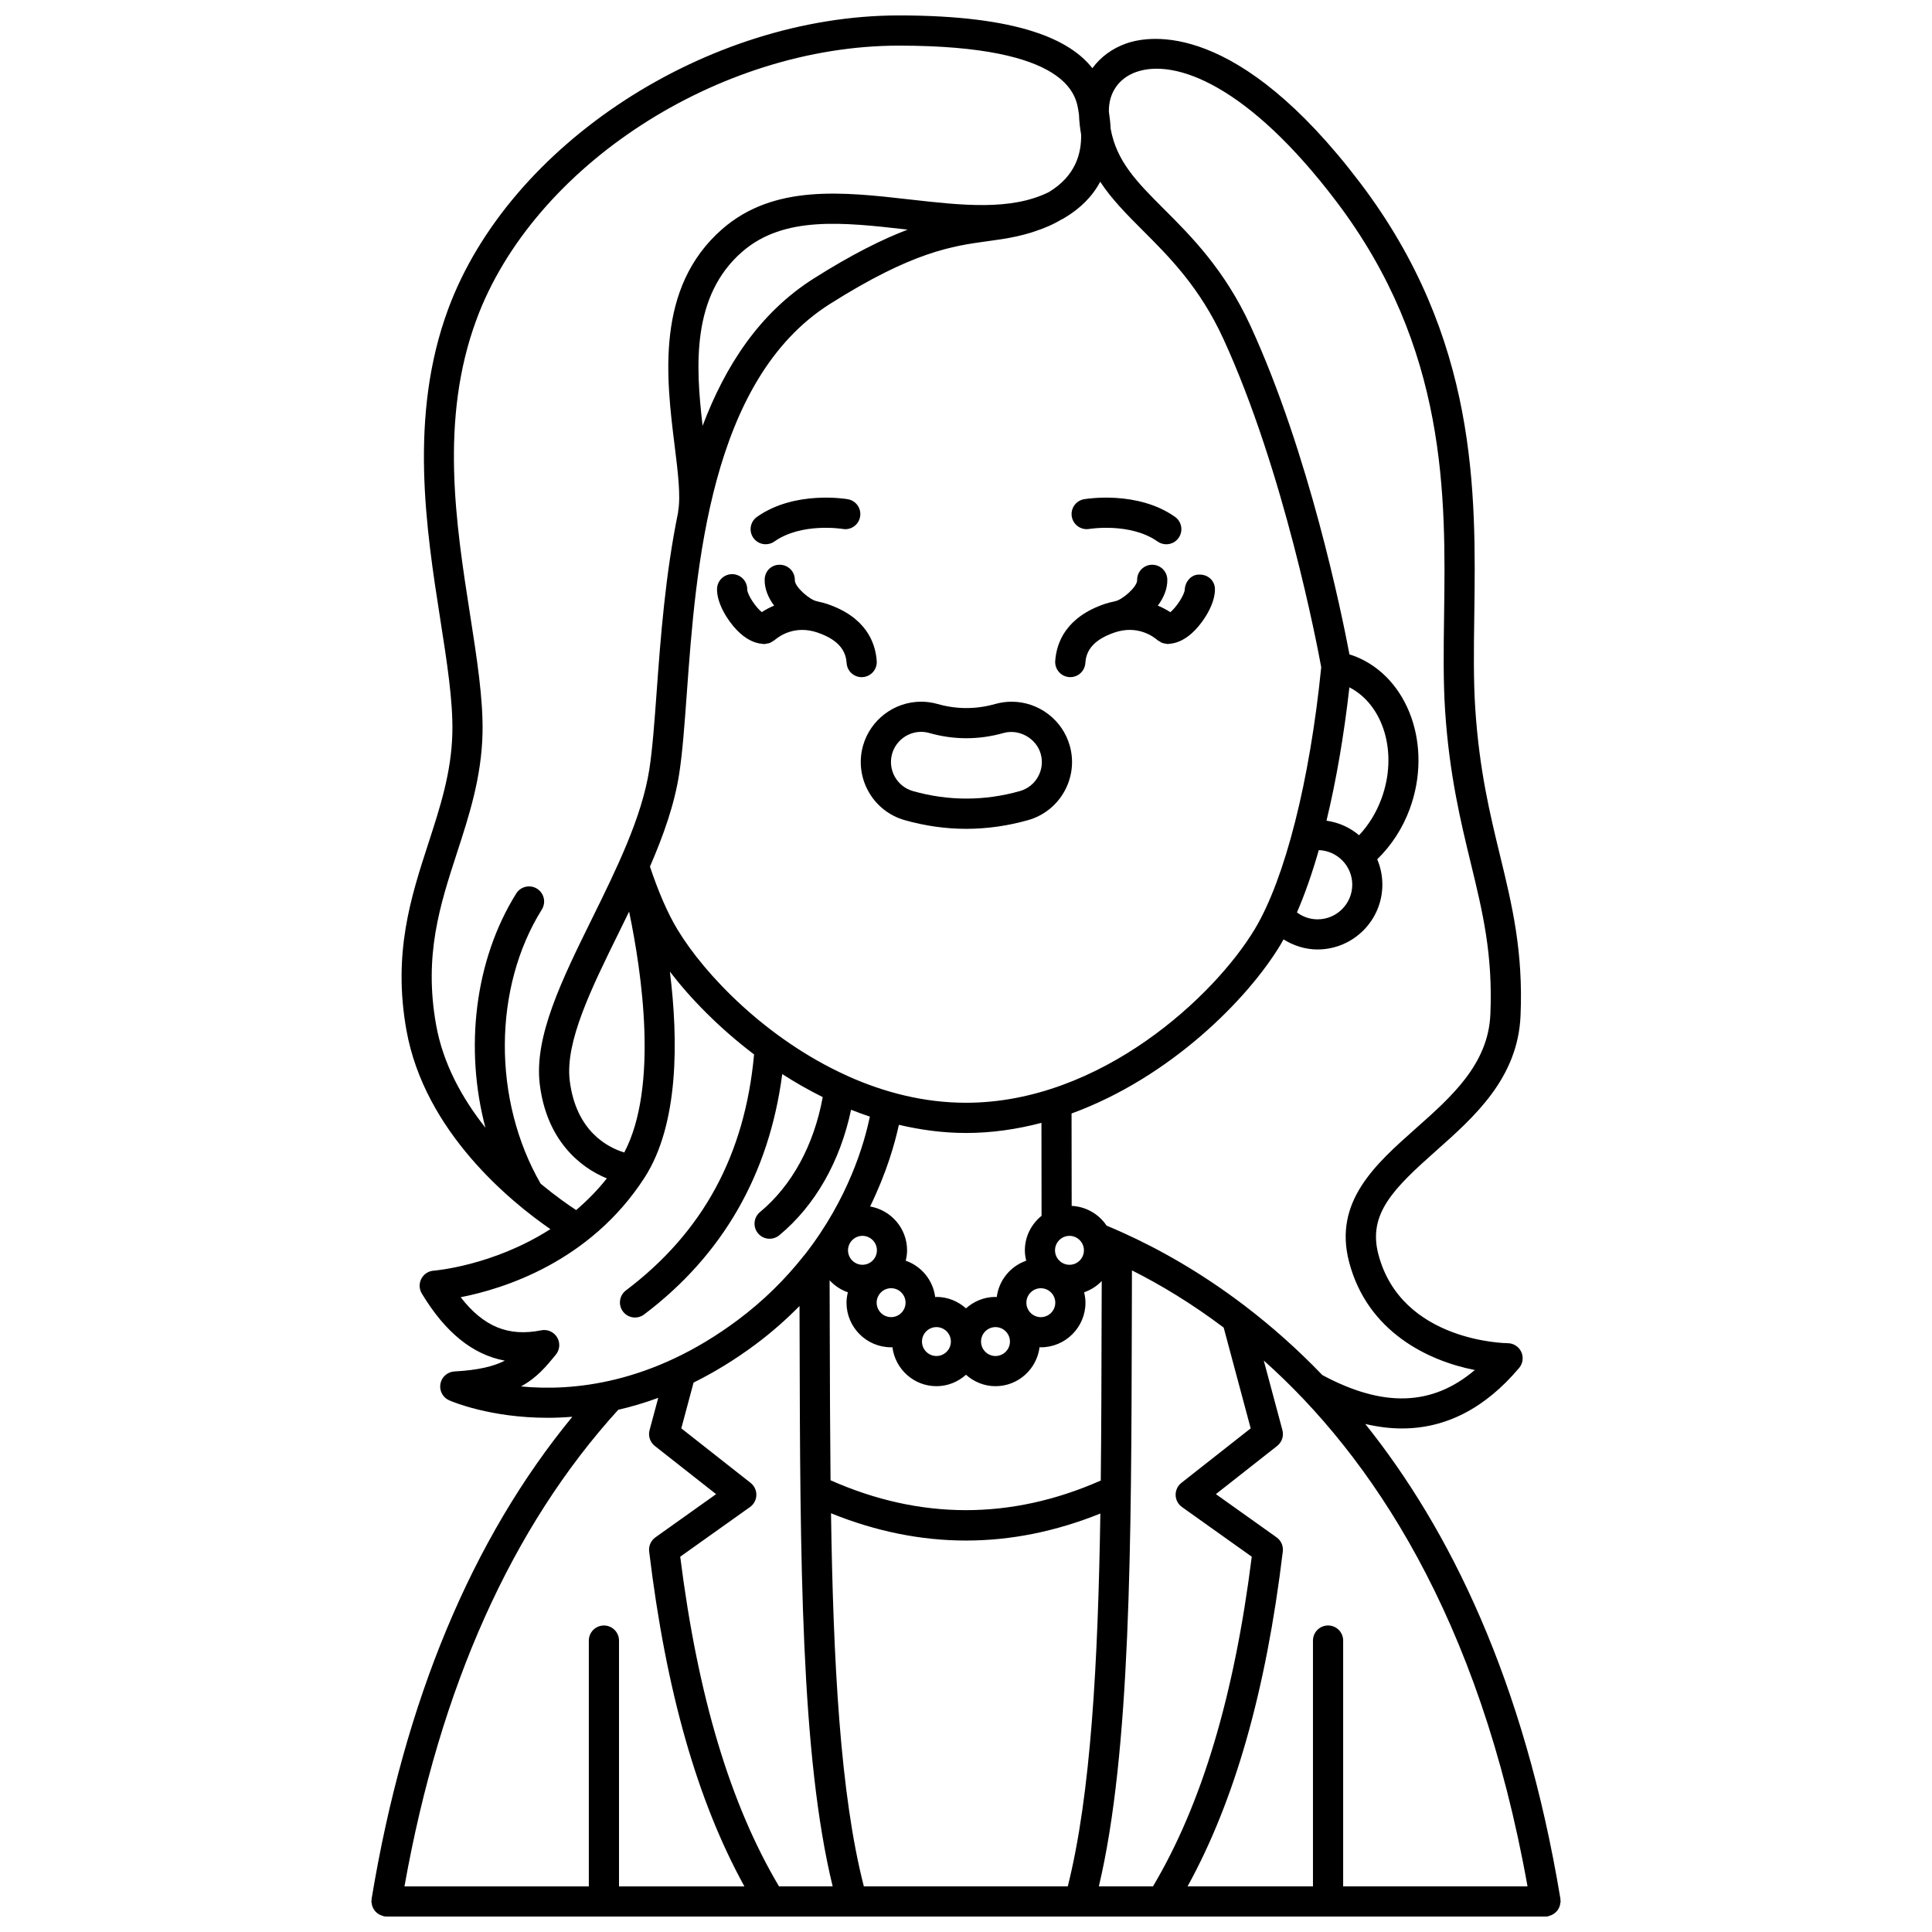 <?xml version="1.0" encoding="UTF-8"?>
<!-- Uploaded to: SVG Repo, www.svgrepo.com, Generator: SVG Repo Mixer Tools -->
<svg width="800px" height="800px" version="1.1" viewBox="144 144 512 512" xmlns="http://www.w3.org/2000/svg">
 <defs>
  <clipPath id="a">
   <path d="m242 148.09h316v503.81h-316z"/>
  </clipPath>
 </defs>
 <path d="m432.65 284.18c0.113-0.023 10.902-1.766 18.129 3.328 0.699 0.496 1.504 0.73 2.301 0.73 1.254 0 2.496-0.586 3.269-1.695 1.273-1.809 0.84-4.297-0.965-5.574-9.973-7.031-23.523-4.766-24.098-4.672-2.172 0.379-3.617 2.441-3.25 4.613 0.375 2.176 2.449 3.633 4.613 3.269z"/>
 <path d="m346.92 288.23c0.797 0 1.598-0.234 2.301-0.73 7.231-5.09 17.992-3.34 18.105-3.328 2.172 0.398 4.238-1.082 4.613-3.25 0.379-2.176-1.078-4.246-3.25-4.625-0.566-0.098-14.105-2.359-24.074 4.672-1.805 1.273-2.238 3.766-0.965 5.574 0.773 1.094 2.012 1.688 3.269 1.688z"/>
 <path d="m372.64 323.44c2.203-0.156 3.859-2.07 3.703-4.269-0.352-4.977-2.914-11.641-13.137-15.117-0.824-0.281-1.633-0.465-2.434-0.637-0.062-0.012-0.117-0.055-0.184-0.062-1.93-0.273-5.996-3.832-5.949-5.59 0.055-2.207-1.688-4.043-3.898-4.098-2.332-0.074-4.043 1.688-4.098 3.894-0.062 2.469 0.957 4.856 2.504 6.938-1.188 0.492-2.281 1.07-3.262 1.719-1.57-1.234-3.789-4.508-3.867-5.981 0.047-2.199-1.695-4.023-3.894-4.082h-0.109c-2.16 0-3.934 1.723-3.996 3.894-0.094 3.711 2.688 8.301 5.312 10.996 2.176 2.234 4.512 3.438 6.777 3.586 0.102 0.012 0.191 0.031 0.293 0.035 0.051 0 0.109 0.02 0.16 0.02 0.203 0 0.379-0.082 0.574-0.117 0.281-0.039 0.551-0.062 0.816-0.164 0.34-0.125 0.633-0.324 0.922-0.527 0.105-0.07 0.223-0.102 0.32-0.184 0.047-0.039 0.133-0.105 0.188-0.152 0.016-0.016 0.031-0.023 0.047-0.039 1.383-1.145 5.445-3.832 11.195-1.875 6.582 2.238 7.57 5.703 7.742 8.113 0.148 2.106 1.902 3.715 3.984 3.715 0.094-0.008 0.191-0.012 0.289-0.016z"/>
 <path d="m427.35 323.44c0.098 0.004 0.195 0.008 0.289 0.008 2.082 0 3.836-1.605 3.984-3.715 0.172-2.41 1.16-5.875 7.742-8.113 6.062-2.066 10.289 1.059 11.434 2.066 0.152 0.133 0.336 0.18 0.5 0.289 0.238 0.156 0.465 0.32 0.734 0.418 0.273 0.105 0.551 0.129 0.836 0.168 0.191 0.027 0.363 0.113 0.562 0.113 0.051 0 0.109-0.02 0.164-0.02 0.102-0.004 0.195-0.027 0.293-0.035 2.262-0.148 4.598-1.352 6.769-3.582 2.629-2.695 5.41-7.285 5.312-10.996-0.059-2.152-1.809-3.742-3.957-3.762-2.219-0.172-3.934 1.797-4.039 3.941-0.066 1.488-2.332 4.812-3.82 6.023-0.992-0.656-2.102-1.242-3.312-1.742 1.551-2.082 2.566-4.469 2.508-6.941-0.059-2.172-1.836-3.894-4-3.894h-0.102c-2.211 0.055-3.949 1.891-3.898 4.098 0.047 1.762-4.019 5.32-5.949 5.59-0.062 0.008-0.113 0.047-0.176 0.059-0.809 0.168-1.621 0.355-2.445 0.637-10.219 3.481-12.785 10.141-13.137 15.117-0.152 2.203 1.504 4.113 3.707 4.273z"/>
 <path d="m416.46 361.34c8.484-2.406 13.434-11.254 11.039-19.715-1.926-6.871-8.258-11.664-15.402-11.664-1.477 0-2.938 0.203-4.352 0.605-5.09 1.441-10.211 1.434-15.254 0.008-1.422-0.406-2.902-0.617-4.387-0.617-7.121 0-13.445 4.785-15.387 11.641-2.402 8.484 2.547 17.34 11.027 19.746 5.394 1.531 10.898 2.309 16.359 2.309 5.457-0.012 10.961-0.785 16.355-2.312zm-30.527-7.699c-4.242-1.203-6.715-5.629-5.516-9.871 0.969-3.426 4.129-5.82 7.691-5.82 0.738 0 1.473 0.105 2.195 0.312 6.481 1.836 13.105 1.836 19.629-0.004 4.102-1.168 8.703 1.383 9.871 5.535 1.199 4.231-1.281 8.652-5.523 9.852-9.379 2.652-18.984 2.652-28.348-0.004z"/>
 <g clip-path="url(#a)">
  <path d="m557.02 649.83c0.125-0.223 0.23-0.445 0.316-0.688 0.082-0.25 0.125-0.508 0.156-0.781 0.02-0.16 0.094-0.301 0.094-0.461 0-0.117-0.055-0.211-0.062-0.328-0.008-0.113 0.027-0.215 0.012-0.328-9.621-58.098-29.547-98.195-51.73-125.88 3.332 0.785 6.578 1.191 9.727 1.191 11.645 0 22.031-5.352 31.043-16.027 1.004-1.188 1.23-2.852 0.574-4.262-0.652-1.406-2.07-2.309-3.625-2.309-0.281 0-28.172-0.293-34.246-23.566-2.797-10.695 3.984-17.383 15.273-27.398 10.168-9.023 21.695-19.254 22.406-35.824 0.734-17.051-2.246-29.32-5.402-42.316-2.715-11.176-5.519-22.73-6.594-39.008-0.5-7.535-0.387-15.797-0.266-24.547 0.457-32.809 1.023-73.641-30.242-114.84-32.625-43.004-55.68-39.152-61.977-36.945-3.785 1.328-6.828 3.625-8.992 6.559-5.852-7.473-19.383-13.984-51.266-13.984-50.852 0-103.32 34.184-119.45 77.82-10.508 28.414-5.828 58.336-2.07 82.375 1.734 11.07 3.367 21.527 3.18 29.859-0.238 10.516-3.207 19.641-6.344 29.301-4.652 14.309-9.469 29.105-5.844 49.496 4.801 27.012 27.719 45.582 38.16 52.793-15.172 9.73-30.699 10.992-30.926 11.008-1.391 0.098-2.629 0.91-3.269 2.148-0.641 1.234-0.598 2.715 0.121 3.906 6.215 10.309 13.473 16.203 22.004 17.793-2.918 1.5-6.957 2.508-13.355 2.863-1.848 0.105-3.383 1.461-3.715 3.277-0.328 1.82 0.633 3.629 2.328 4.375 0.801 0.352 10.871 4.629 26.113 4.629 2.074 0 4.258-0.094 6.519-0.273-26.613 32.371-44.508 75.277-53.199 127.78-0.02 0.113 0.02 0.215 0.012 0.328-0.016 0.117-0.07 0.219-0.07 0.336 0 0.164 0.07 0.305 0.094 0.461 0.031 0.273 0.07 0.527 0.156 0.781 0.078 0.242 0.188 0.465 0.316 0.688 0.125 0.223 0.258 0.43 0.418 0.625 0.168 0.199 0.352 0.363 0.555 0.523 0.195 0.156 0.391 0.297 0.617 0.414 0.238 0.129 0.492 0.211 0.754 0.289 0.152 0.043 0.277 0.141 0.434 0.164 0.215 0.035 0.438 0.051 0.648 0.055h0.004 123.39 0.012 0.012 60.246 0.016 0.012 123.48 0.004c0.211 0 0.434-0.016 0.648-0.055 0.16-0.027 0.285-0.121 0.434-0.164 0.27-0.074 0.516-0.16 0.754-0.289 0.223-0.121 0.418-0.262 0.617-0.414 0.203-0.164 0.387-0.328 0.555-0.527 0.172-0.195 0.301-0.402 0.426-0.625zm-61.07-75.062c-2.211 0-4 1.793-4 4v65.137h-33.23c12.465-22.645 20.777-51.711 25.238-88.758 0.172-1.457-0.461-2.887-1.652-3.734l-16.086-11.453 16.242-12.773c1.254-0.992 1.805-2.637 1.391-4.18l-4.945-18.453c28.301 25.219 57.137 67.805 69.898 139.35l-48.855-0.004v-65.137c0-2.207-1.785-3.996-4-3.996zm-60.742 69.137c8.465-35.621 8.605-91.297 8.734-150.14l0.035-13.102c7.543 3.793 15.801 8.746 24.312 15.164l7.156 26.703-18.363 14.445c-0.992 0.781-1.555 1.98-1.527 3.238 0.031 1.258 0.652 2.43 1.68 3.164l18.496 13.168c-4.668 37.027-13.262 65.613-26.176 87.363l-14.348-0.004zm-62.277 0c-6.266-24.332-8.117-59.473-8.703-98.871 11.883 4.809 23.832 7.227 35.777 7.227 11.887 0 23.777-2.398 35.602-7.16-0.617 39.414-2.504 74.477-8.637 98.809zm-22.488 0c-12.91-21.746-21.508-50.336-26.176-87.363l18.496-13.164c1.027-0.73 1.648-1.902 1.68-3.164 0.027-1.258-0.535-2.461-1.527-3.238l-18.363-14.445 3.25-12.133c5.363-2.656 10.875-5.977 16.477-10.156 4.344-3.242 8.164-6.652 11.602-10.137l0.02 7.231c0.148 59.828 0.301 111.85 8.766 146.57zm18.227-214.73c-0.16-0.105-0.34-0.168-0.516-0.246-21.004-9.578-37.406-26.574-44.695-38.727-2.562-4.269-4.981-9.863-7.215-16.547 3.559-8.195 6.492-16.441 7.75-24.586 0.891-5.777 1.414-13.047 2.027-21.461 2.398-33.008 6.023-82.887 37.918-103.06 22.008-13.914 32.52-15.359 41.793-16.629 5.203-0.711 10.109-1.387 16.188-4.008 1.293-0.555 2.449-1.199 3.59-1.848 0.102-0.047 0.203-0.074 0.305-0.129 0.039-0.02 0.062-0.059 0.105-0.082 4.34-2.551 7.57-5.773 9.645-9.688 3.035 4.617 7 8.621 11.273 12.891 7.074 7.07 15.082 15.078 21.336 28.672 16.16 35.168 24.98 81.699 25.965 87.098-3.027 30.125-9.594 56.035-17.594 69.375-10.68 17.801-40.906 46.043-76.543 46.043-11.113 0-21.703-2.746-31.332-7.07zm-60.629-38.125c0.895-1.816 1.793-3.637 2.68-5.469 3.379 16.203 7.828 46.457-1.281 63.84-4.254-1.293-12.785-5.535-14.453-19.023-1.266-10.27 5.691-24.391 13.055-39.348zm32.613-180.3c11.031-9.633 26.824-7.836 43.555-5.934 0.113 0.012 0.223 0.023 0.332 0.035-6.606 2.519-14.645 6.477-24.875 12.945-14.395 9.102-23.496 23.215-29.465 39.051-1.871-15.906-2.938-34.398 10.453-46.098zm152.84 158.54c4.914 0.172 8.867 4.199 8.867 9.156 0 5.066-4.121 9.188-9.188 9.188-2.008 0-3.902-0.664-5.469-1.836 2.086-4.809 4.031-10.344 5.789-16.508zm10.672-3.945c-2.414-2.031-5.363-3.394-8.633-3.852 2.547-10.52 4.613-22.449 6.074-35.344 9.074 4.672 12.93 17.434 8.504 29.473-1.367 3.731-3.398 7.031-5.945 9.723zm-140.27 131.98-0.039-14.035c1.312 1.434 2.957 2.527 4.832 3.18-0.211 0.887-0.355 1.801-0.355 2.75 0 6.523 5.305 11.828 11.828 11.828 0.117 0 0.219-0.031 0.336-0.031 0.742 5.812 5.664 10.336 11.676 10.336 3.012 0 5.734-1.168 7.824-3.027 2.09 1.863 4.812 3.027 7.824 3.027 6.012 0 10.938-4.523 11.676-10.336 0.113 0.004 0.219 0.031 0.336 0.031 6.523 0 11.828-5.305 11.828-11.828 0-0.953-0.145-1.867-0.355-2.75 1.789-0.625 3.383-1.637 4.664-2.981l-0.035 10.273c-0.031 14.484-0.066 28.762-0.219 42.598-23.773 10.484-47.844 10.461-71.613-0.07-0.133-12.691-0.172-25.734-0.207-38.965zm28.27-1.629c2.106 0 3.828 1.715 3.828 3.828 0 2.109-1.719 3.832-3.828 3.832s-3.832-1.719-3.832-3.832c0.004-2.109 1.723-3.828 3.832-3.828zm-12.012-2.644c-2.109 0-3.832-1.719-3.832-3.832 0-2.109 1.719-3.832 3.832-3.832 2.106 0 3.828 1.719 3.828 3.832s-1.715 3.832-3.828 3.832zm-7.594-13.875c-2.106 0-3.828-1.719-3.828-3.832 0-2.109 1.719-3.832 3.828-3.832s3.832 1.719 3.832 3.832c-0.004 2.113-1.723 3.832-3.832 3.832zm47.27 6.219c2.109 0 3.832 1.719 3.832 3.832 0 2.109-1.719 3.832-3.832 3.832-2.106 0-3.828-1.719-3.828-3.832 0-2.113 1.719-3.832 3.828-3.832zm-8.184 14.129c0 2.109-1.719 3.832-3.832 3.832-2.106 0-3.828-1.719-3.828-3.832 0-2.109 1.719-3.828 3.828-3.828 2.113 0 3.832 1.719 3.832 3.828zm19.605-24.176c0 2.109-1.719 3.832-3.828 3.832-2.109 0-3.832-1.719-3.832-3.832 0-2.109 1.719-3.832 3.832-3.832 2.113 0.004 3.828 1.723 3.828 3.832zm-31.258-31.098c6.891 0 13.574-1 20-2.684l0.031 24.633c-2.676 2.172-4.426 5.441-4.426 9.148 0 0.953 0.145 1.867 0.355 2.75-4.16 1.457-7.231 5.137-7.801 9.633-0.117-0.004-0.223-0.035-0.336-0.035-3.012 0-5.734 1.168-7.824 3.027-2.09-1.859-4.812-3.027-7.824-3.027-0.117 0-0.223 0.031-0.34 0.035-0.57-4.496-3.644-8.176-7.801-9.633 0.211-0.887 0.355-1.801 0.355-2.75 0-5.824-4.242-10.652-9.797-11.621 4.379-8.965 6.574-16.766 7.625-21.641 5.75 1.344 11.68 2.164 17.781 2.164zm45.129-281.18c10.312-3.621 29.633 3.492 52.957 34.234 29.598 39.008 29.059 78.316 28.617 109.9-0.125 8.914-0.242 17.332 0.277 25.184 1.125 16.965 4.141 29.402 6.805 40.367 3.148 12.969 5.867 24.164 5.184 40.082-0.566 13.184-10.309 21.824-19.734 30.184-10.758 9.543-21.883 19.414-17.707 35.402 4.836 18.512 20.949 26.238 33.324 28.645-11.297 9.602-24.328 9.973-40.402 1.344-6.769-7.047-13.613-13.043-20.336-18.184-0.152-0.113-0.277-0.246-0.441-0.34-11.438-8.695-22.469-14.859-32.059-19.195-0.039-0.02-0.078-0.035-0.121-0.055-1.445-0.652-2.856-1.262-4.231-1.836-2.016-3.027-5.394-5.035-9.25-5.231l-0.031-24.484c26.137-9.543 46.738-30.324 55.402-44.77 0.262-0.434 0.512-0.91 0.77-1.367 2.684 1.668 5.754 2.668 9.008 2.668 9.477 0 17.188-7.711 17.188-17.188 0-2.375-0.488-4.637-1.363-6.703 3.734-3.644 6.715-8.168 8.621-13.355 6.129-16.676-0.328-34.801-14.402-40.406-0.5-0.199-1.035-0.363-1.574-0.531-2.047-10.805-10.699-53.293-26.215-87.043-6.844-14.902-15.77-23.824-22.945-30.988-7.148-7.144-12.562-12.598-14.129-21.293-0.066-1.449-0.23-2.945-0.469-4.496-0.102-4.965 2.602-8.906 7.258-10.543zm-157.83 294.64c-12.77-22.133-12.684-51.906 0.301-72.688 1.168-1.871 0.598-4.34-1.277-5.512-1.867-1.168-4.336-0.602-5.512 1.273-11.02 17.641-13.734 41.055-8.16 62.074-6.016-7.594-11.215-16.781-13.082-27.309-3.277-18.426 1.02-31.637 5.57-45.625 3.184-9.785 6.473-19.906 6.742-31.598 0.203-9.043-1.488-19.84-3.273-31.277-3.801-24.328-8.117-51.902 1.668-78.363 15.039-40.703 64.219-72.594 111.95-72.594 45.07 0 46.984 13.203 47.609 17.539l0.109 0.691c0.07 1.891 0.273 3.66 0.574 5.328 0.09 4.777-1.297 10.879-8.562 15.258-10.047 4.981-23.055 3.519-36.84 1.953-17.719-2.012-36.031-4.094-49.723 7.856-17.801 15.551-14.797 39.715-12.605 57.359 0.859 6.926 1.672 13.469 0.922 17.492-0.012 0.066 0.012 0.129 0.004 0.195-3.398 16.551-4.652 33.336-5.664 47.262-0.602 8.246-1.117 15.359-1.957 20.824-1.961 12.734-8.703 26.422-15.223 39.656-7.914 16.059-15.383 31.223-13.816 43.859 1.816 14.707 10.516 21.961 17.773 24.918-2.531 3.199-5.281 5.965-8.133 8.395-2.106-1.375-5.461-3.719-9.391-6.969zm-5.227 53.707c4.223-2.297 6.684-5.305 9.238-8.422 1.07-1.309 1.207-3.148 0.336-4.59-0.875-1.449-2.566-2.199-4.215-1.859-8.645 1.73-15.246-0.91-21.34-8.77 11.27-2.199 34.262-9.309 48.707-31.664 9.164-14.188 8.977-36.566 6.734-54.629 5.453 7.129 13.078 14.949 22.312 21.953-2.438 26.629-13.543 47.117-33.961 62.535-1.758 1.332-2.109 3.84-0.781 5.598 0.785 1.039 1.984 1.586 3.195 1.586 0.84 0 1.684-0.266 2.406-0.809 20.848-15.746 33.129-37.164 36.605-63.707 3.418 2.203 6.996 4.25 10.73 6.102-2.32 12.672-8.129 23.426-16.625 30.465-1.703 1.41-1.934 3.93-0.531 5.629 0.793 0.957 1.93 1.449 3.082 1.449 0.898 0 1.801-0.301 2.547-0.914 9.516-7.879 16.152-19.574 19.039-33.277 1.637 0.652 3.289 1.254 4.973 1.816-1.414 6.91-5.617 21.742-17.285 36.637-0.242 0.215-0.43 0.469-0.613 0.734-4.539 5.676-10.141 11.34-17.125 16.555-22.723 16.965-43.789 18.91-57.43 17.582zm36.375 3.023-2.301 8.57c-0.414 1.543 0.133 3.188 1.391 4.18l16.242 12.773-16.086 11.453c-1.191 0.848-1.824 2.277-1.652 3.734 4.461 37.047 12.773 66.121 25.238 88.758h-33.23v-65.137c0-2.207-1.789-4-4-4s-4 1.793-4 4v65.137h-48.855c9.41-52.797 28.441-95.27 56.648-126.3 3.414-0.789 6.961-1.828 10.605-3.164z"/>
 </g>
</svg>